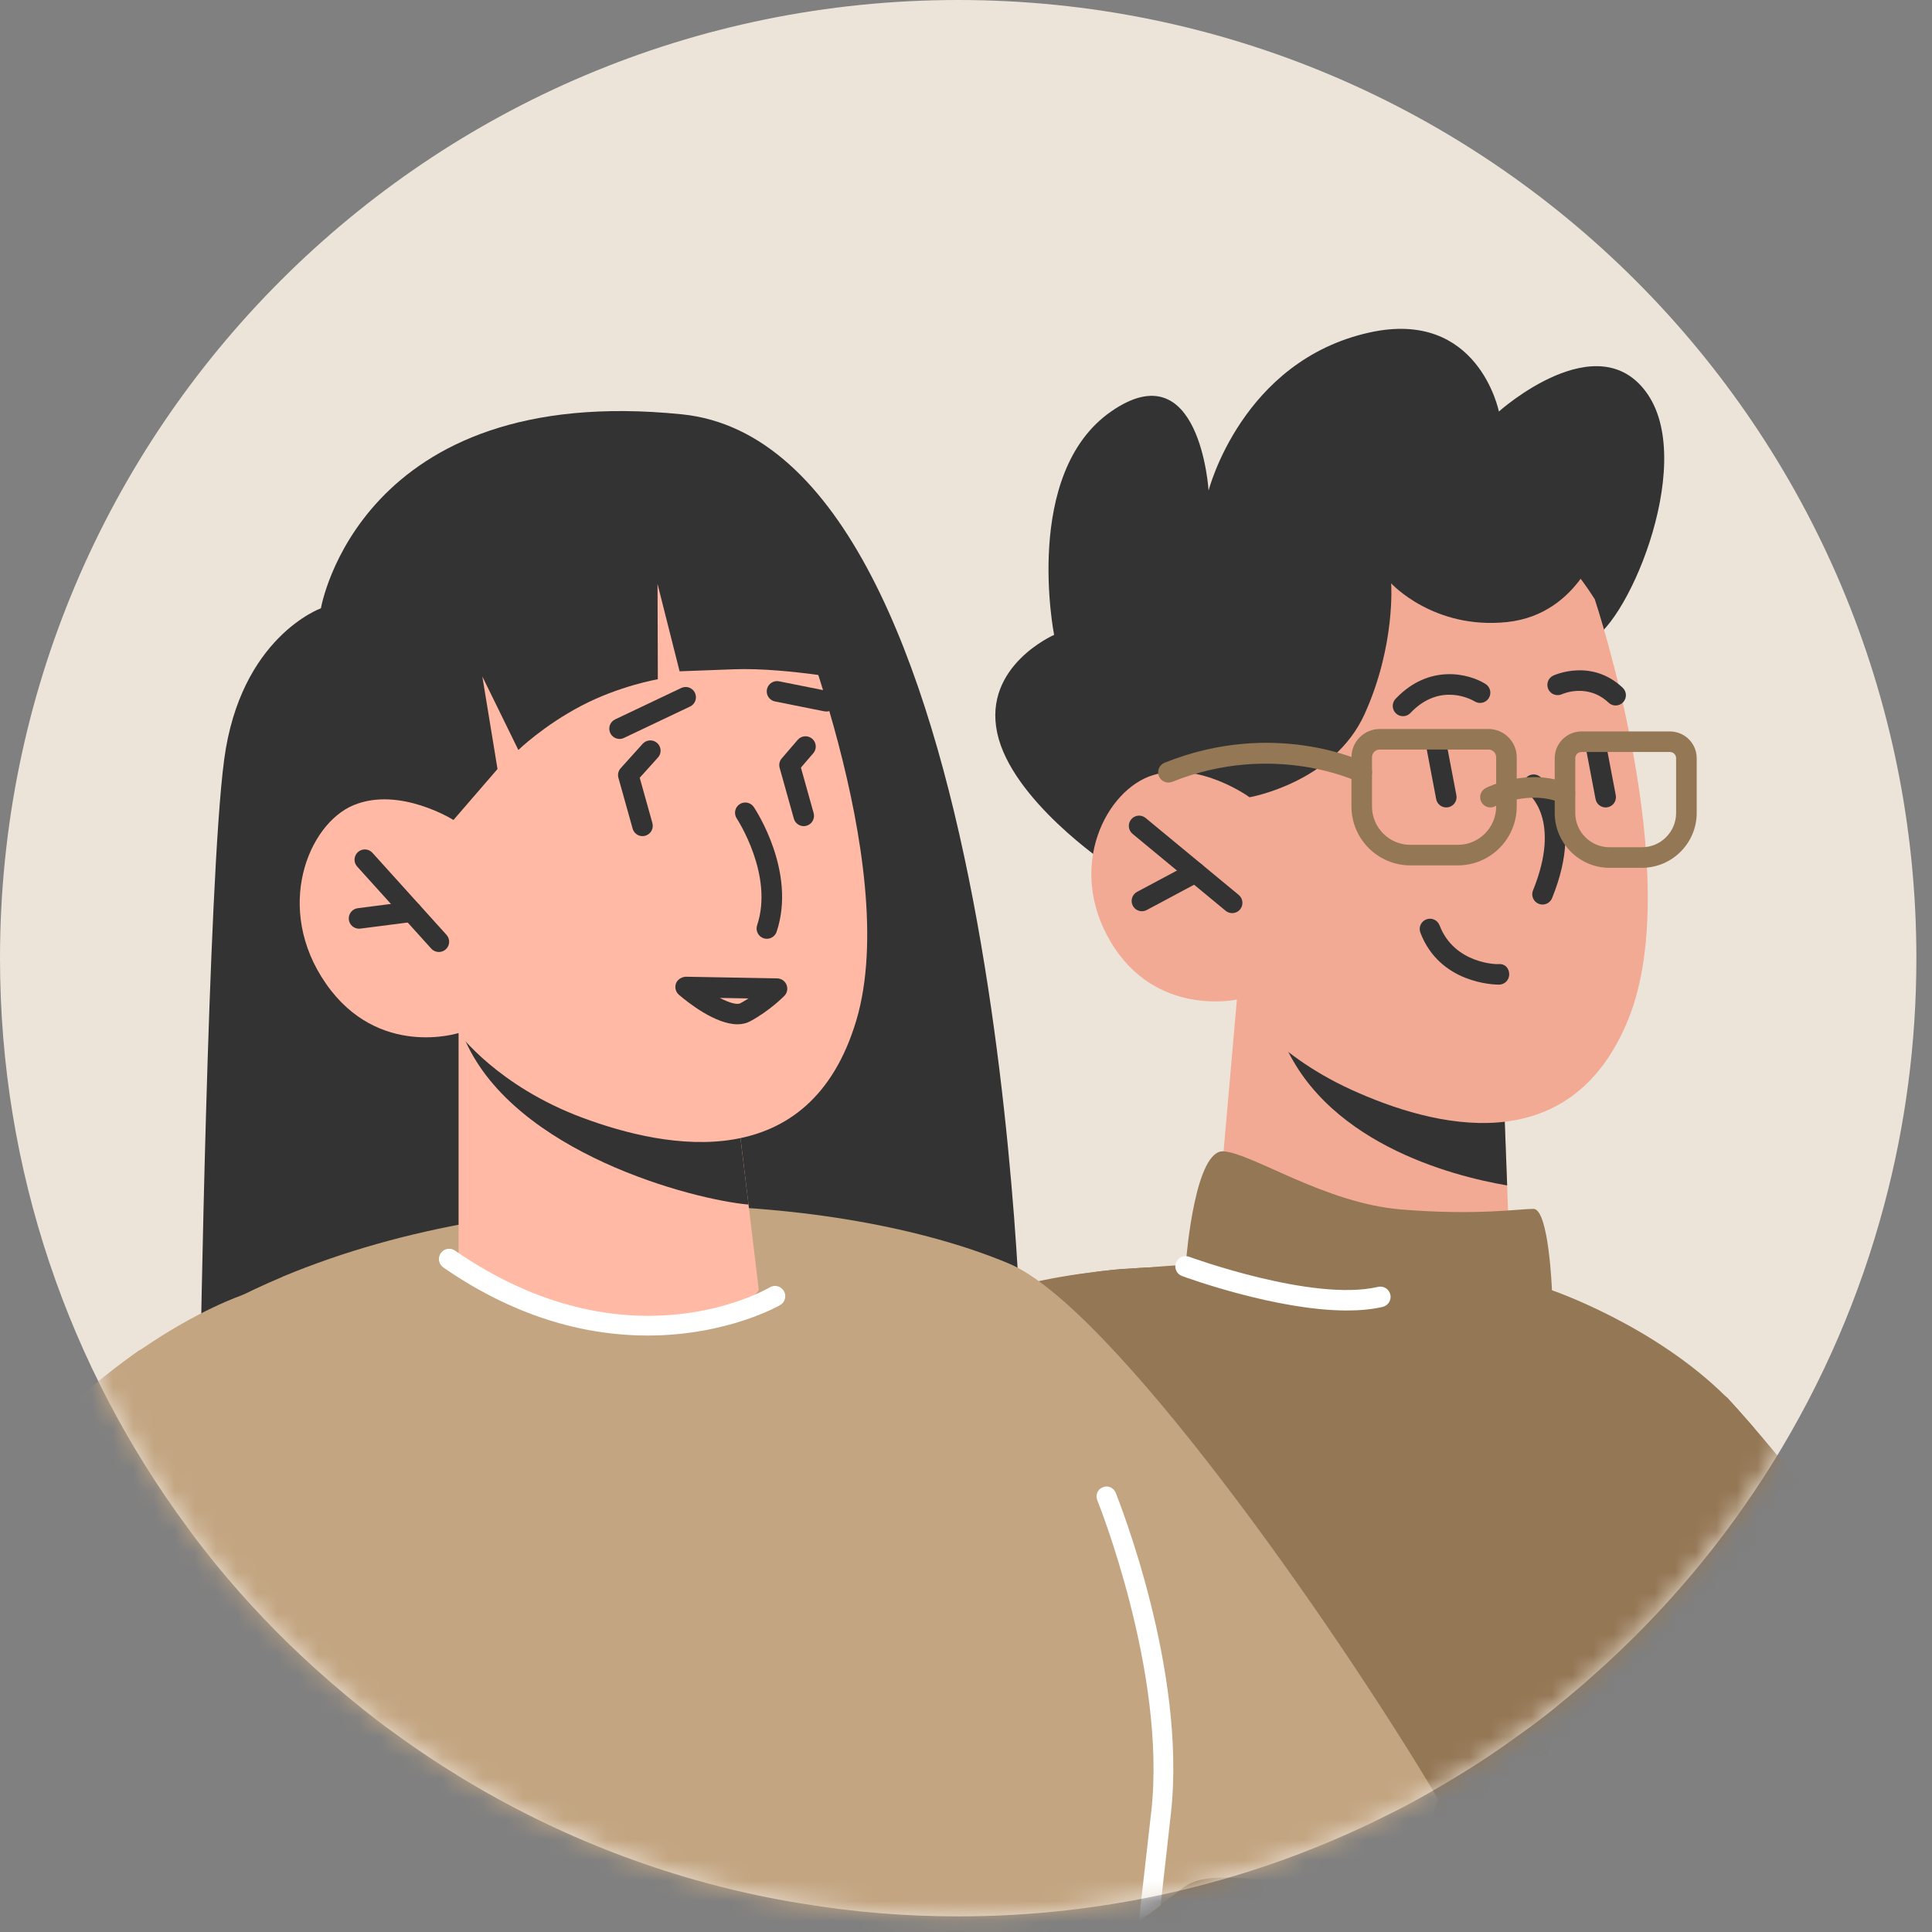 <svg xmlns="http://www.w3.org/2000/svg" width="94" height="94" viewBox="0 0 94 94" fill="none"><rect x="0" y="0" width="94" height="94" fill="#808080" stroke="none"/><path d="M93.24 46.62C93.24 50.76 92.7 54.78 91.68 58.6C89.3 67.57 84.32 75.48 77.58 81.46C77.14 81.86 76.68 82.25 76.22 82.63C75.47 83.26 74.7 83.86 73.9 84.42C72.92 85.14 71.91 85.81 70.87 86.44C70.05 86.94 69.22 87.42 68.37 87.87C68.13 88 67.89 88.12 67.64 88.24C67.27 88.42 66.91 88.61 66.54 88.78C60.5 91.64 53.74 93.24 46.62 93.24C44.04 93.24 41.51 93.03 39.04 92.62C37.27 92.34 35.54 91.95 33.84 91.47C28.41 89.93 23.4 87.43 18.98 84.17C18.81 84.05 18.64 83.93 18.48 83.8C17.39 82.97 16.34 82.09 15.32 81.17C13.61 79.63 12.01 77.95 10.55 76.17C10.34 75.91 10.13 75.65 9.92 75.38C9.64 75.02 9.36 74.66 9.1 74.29C3.38 66.55 0 56.98 0 46.62C0 20.87 20.87 0 46.62 0C72.37 0 93.24 20.87 93.24 46.62Z" fill="#EDE4D9"></path><mask id="mask0_758_544" style="mask-type:alpha" maskUnits="userSpaceOnUse" x="0" y="0" width="94" height="94"><path d="M93.24 46.62C93.24 50.76 92.7 54.78 91.68 58.6C89.3 67.57 84.32 75.48 77.58 81.46C77.14 81.86 76.68 82.25 76.22 82.63C75.47 83.26 74.7 83.86 73.9 84.42C72.92 85.14 71.91 85.81 70.87 86.44C70.05 86.94 69.22 87.42 68.37 87.87C68.13 88 67.89 88.12 67.64 88.24C67.27 88.42 66.91 88.61 66.54 88.78C60.5 91.64 53.74 93.24 46.62 93.24C44.04 93.24 41.51 93.03 39.04 92.62C37.27 92.34 35.54 91.95 33.84 91.47C28.41 89.93 23.4 87.43 18.98 84.17C18.81 84.05 18.64 83.93 18.48 83.8C17.39 82.97 16.34 82.09 15.32 81.17C13.61 79.63 12.01 77.95 10.55 76.17C10.34 75.91 10.13 75.65 9.92 75.38C9.64 75.02 9.36 74.66 9.1 74.29C3.38 66.55 0 56.98 0 46.62C0 20.87 20.87 0 46.62 0C72.37 0 93.24 20.87 93.24 46.62Z" fill="#EDE4D9"></path></mask><g mask="url(#mask0_758_544)"><path d="M95.94 85.256C95.62 85.516 95.3 85.776 94.98 86.026C94 86.746 92.99 87.416 91.95 88.046C91.13 88.546 90.3 89.026 89.45 89.476C89.21 89.606 88.97 89.726 88.72 89.846C88.35 90.026 87.99 90.216 87.62 90.386C81.58 93.246 74.82 94.846 67.7 94.846C65.12 94.846 62.59 94.636 60.12 94.226C58.35 93.946 56.62 93.556 54.92 93.076C49.49 91.536 44.48 89.036 40.06 85.776C39.89 85.656 39.72 85.536 39.56 85.406C38.47 84.576 37.42 83.696 36.4 82.776C34.69 81.236 33.09 79.556 31.63 77.776C31.42 77.516 31.21 77.256 31 76.986C34.02 72.406 39.05 66.656 46.53 63.646C48.63 62.816 50.89 62.196 53.35 61.876C53.5 61.856 53.63 61.836 53.78 61.826C54 61.796 54.22 61.776 54.44 61.756C54.46 61.746 54.47 61.746 54.49 61.746C54.68 61.736 54.86 61.726 55.05 61.716C55.34 61.696 55.62 61.676 55.87 61.666C56.48 61.616 57.1 61.566 57.69 61.546C74.52 60.896 83.48 67.576 84 67.976C84.05 68.006 84.08 68.046 84.11 68.086C84.28 68.266 84.68 68.706 85.27 69.386C87.47 71.926 92.16 77.756 95.94 85.256Z" fill="#947755"></path><path d="M60.797 38.79C60.797 38.79 64.609 37.848 66.396 35.653C68.183 33.459 68.477 28.032 68.477 28.032C68.477 28.032 75.38 31.623 77.194 31.224C79.008 30.825 82.564 22.697 80.169 19.186C77.774 15.675 72.927 20.022 72.927 20.022C72.927 20.022 71.932 15.006 66.633 16.177C60.412 17.551 58.803 23.868 58.803 23.868C58.803 23.868 58.385 17.013 54.057 20.023C49.729 23.032 51.287 30.89 51.287 30.89C51.287 30.89 47.825 32.392 48.517 35.654C49.209 38.916 53.884 42.055 53.884 42.055L60.797 38.79Z" fill="#333333"></path><path d="M60.18 48.631L59.273 58.967C59.273 58.967 60.942 62.096 67.16 63.1C71.792 63.848 73.52 62.964 73.52 62.964L73.329 57.676L73.136 52.519L62.041 49.192L60.18 48.631Z" fill="#F3AA94"></path><path d="M62.043 49.191C62.045 49.475 62.127 49.818 62.266 50.214C64.208 55.573 70.657 57.222 73.33 57.676L73.137 52.519L62.043 49.191Z" fill="#333333"></path><path d="M77.591 29.153C77.591 29.153 82.072 42.572 79.225 49.591C76.377 56.61 69.683 54.813 65.751 53.021C61.821 51.23 60.178 48.632 60.178 48.632C60.178 48.632 56.24 49.51 54.05 45.843C51.858 42.176 53.834 38.401 56.102 37.712C58.37 37.023 60.798 38.79 60.798 38.79L59.16 34.858C59.16 34.858 69.66 16.699 77.591 29.153Z" fill="#F3AA94"></path><path d="M59.95 44.427C59.837 44.427 59.724 44.39 59.632 44.313L55.103 40.57C54.891 40.393 54.861 40.079 55.036 39.866C55.212 39.652 55.526 39.622 55.74 39.799L60.269 43.542C60.481 43.719 60.511 44.033 60.336 44.246C60.236 44.366 60.093 44.427 59.95 44.427Z" fill="#333333"></path><path d="M68.262 34.846C68.138 34.846 68.014 34.8 67.918 34.708C67.718 34.518 67.709 34.202 67.899 34.002C69.537 32.273 71.48 32.774 72.279 33.279C72.512 33.427 72.582 33.736 72.434 33.969C72.287 34.202 71.98 34.272 71.746 34.125C71.679 34.084 70.097 33.136 68.624 34.689C68.527 34.793 68.394 34.846 68.262 34.846Z" fill="#333333"></path><path d="M78.607 34.325C78.483 34.325 78.36 34.28 78.264 34.188C77.248 33.228 76.043 33.754 75.992 33.778C75.741 33.889 75.445 33.781 75.331 33.53C75.217 33.28 75.324 32.985 75.574 32.87C75.649 32.836 77.436 32.029 78.951 33.462C79.152 33.651 79.161 33.968 78.971 34.169C78.873 34.272 78.74 34.325 78.607 34.325Z" fill="#333333"></path><path d="M75.05 44.01C74.987 44.01 74.924 43.998 74.862 43.973C74.606 43.87 74.483 43.577 74.587 43.322C75.989 39.875 74.39 38.634 74.321 38.583C74.101 38.42 74.051 38.108 74.212 37.887C74.374 37.665 74.68 37.614 74.902 37.769C74.998 37.837 77.232 39.474 75.514 43.7C75.434 43.893 75.247 44.01 75.05 44.01Z" fill="#333333"></path><path d="M78.122 39.286C77.887 39.286 77.677 39.119 77.631 38.88L77.169 36.455C77.117 36.184 77.296 35.922 77.567 35.87C77.845 35.82 78.1 35.997 78.152 36.267L78.614 38.692C78.666 38.963 78.487 39.225 78.216 39.277C78.185 39.283 78.153 39.286 78.122 39.286Z" fill="#333333"></path><path d="M70.367 39.286C70.132 39.286 69.922 39.119 69.876 38.88L69.415 36.455C69.363 36.184 69.541 35.922 69.813 35.87C70.084 35.82 70.347 35.997 70.397 36.267L70.859 38.692C70.911 38.963 70.733 39.225 70.461 39.277C70.43 39.283 70.398 39.286 70.367 39.286Z" fill="#333333"></path><path d="M72.923 47.907C72.697 47.907 70.053 47.852 69.108 45.379C69.009 45.12 69.138 44.831 69.395 44.733C69.654 44.633 69.942 44.763 70.041 45.021C70.764 46.913 72.876 46.926 72.925 46.907C73.24 46.885 73.427 47.126 73.43 47.401C73.433 47.676 73.212 47.904 72.934 47.907C72.931 47.907 72.928 47.907 72.923 47.907Z" fill="#333333"></path><path d="M60.798 38.79C60.798 38.79 64.886 38.079 66.397 34.735C67.908 31.391 67.686 28.382 67.686 28.382C67.686 28.382 69.75 30.644 73.33 30.265C76.91 29.886 77.893 26.208 77.893 26.208L74.612 22.363C74.612 22.363 61.133 25.207 60.798 24.788C60.463 24.369 55.559 33.112 55.559 33.112L60.798 38.79Z" fill="#333333"></path><path d="M87.619 90.387C81.579 93.247 74.819 94.847 67.699 94.847C65.119 94.847 62.589 94.637 60.119 94.227C58.349 93.947 56.619 93.557 54.919 93.077C49.489 91.537 44.479 89.037 40.059 85.777C41.919 74.547 43.879 65.337 45.399 64.297C45.749 64.067 46.129 63.847 46.529 63.647C48.599 62.637 51.189 62.127 53.349 61.877C53.499 61.857 53.629 61.837 53.779 61.827C53.999 61.797 54.219 61.777 54.439 61.757C54.639 61.747 54.849 61.737 55.049 61.717C55.339 61.697 55.619 61.677 55.869 61.667C56.979 61.607 57.679 61.617 57.679 61.617C57.679 61.617 57.679 61.597 57.689 61.547C57.739 60.907 58.179 55.907 59.539 56.017C60.979 56.137 64.479 58.547 68.179 58.847C71.889 59.147 73.869 58.817 74.609 58.817C75.359 58.817 75.509 62.777 75.509 62.777C75.509 62.777 80.479 64.467 83.999 67.977C84.049 68.007 84.079 68.047 84.109 68.087C84.279 68.267 84.679 68.707 85.269 69.387C85.719 69.957 86.109 70.547 86.439 71.187C87.459 73.177 87.719 81.027 87.619 90.387Z" fill="#947755"></path><path d="M65.533 63.761C62.102 63.761 57.728 62.164 57.511 62.084C57.252 61.989 57.119 61.702 57.215 61.443C57.311 61.182 57.599 61.051 57.857 61.147C57.917 61.169 63.889 63.352 67.046 62.612C67.316 62.548 67.584 62.717 67.646 62.986C67.709 63.255 67.541 63.523 67.272 63.587C66.744 63.709 66.153 63.761 65.533 63.761Z" fill="white"></path><path d="M55.559 44.335C55.38 44.335 55.207 44.239 55.118 44.07C54.988 43.827 55.08 43.524 55.323 43.393L57.922 42.004C58.166 41.874 58.469 41.966 58.599 42.21C58.729 42.453 58.637 42.756 58.394 42.887L55.795 44.276C55.719 44.317 55.639 44.335 55.559 44.335Z" fill="#333333"></path><path d="M70.928 42.105H68.621C67.04 42.105 65.754 40.818 65.754 39.237V36.844C65.754 36.086 66.371 35.469 67.129 35.469H72.42C73.178 35.469 73.795 36.086 73.795 36.844V39.237C73.795 40.818 72.509 42.105 70.928 42.105ZM67.129 36.469C66.922 36.469 66.754 36.637 66.754 36.844V39.237C66.754 40.267 67.591 41.105 68.621 41.105H70.928C71.958 41.105 72.795 40.267 72.795 39.237V36.844C72.795 36.637 72.626 36.469 72.42 36.469H67.129Z" fill="#947755"></path><path d="M79.882 42.223H78.312C76.841 42.223 75.644 41.026 75.644 39.555V36.889C75.644 36.172 76.228 35.588 76.947 35.588H81.249C81.968 35.588 82.552 36.172 82.552 36.889V39.555C82.55 41.026 81.353 42.223 79.882 42.223ZM76.947 36.588C76.779 36.588 76.644 36.723 76.644 36.889V39.555C76.644 40.475 77.392 41.223 78.312 41.223H79.882C80.802 41.223 81.55 40.475 81.55 39.555V36.889C81.55 36.723 81.415 36.588 81.249 36.588H76.947Z" fill="#947755"></path><path d="M72.517 39.286C72.334 39.286 72.159 39.185 72.07 39.012C71.946 38.767 72.042 38.467 72.288 38.341C72.37 38.3 74.328 37.318 76.33 38.134C76.586 38.238 76.709 38.53 76.605 38.785C76.5 39.042 76.209 39.164 75.953 39.059C74.381 38.418 72.757 39.223 72.741 39.232C72.669 39.268 72.593 39.286 72.517 39.286Z" fill="#947755"></path><path d="M56.848 38.074C56.65 38.074 56.462 37.956 56.384 37.76C56.281 37.502 56.405 37.212 56.662 37.11C62.001 34.966 66.297 37.035 66.478 37.126C66.725 37.248 66.826 37.547 66.705 37.794C66.583 38.041 66.283 38.145 66.036 38.023C65.995 38.004 61.945 36.07 57.035 38.039C56.973 38.062 56.91 38.074 56.848 38.074Z" fill="#947755"></path><path d="M49.712 66.168C49.712 66.168 48.891 21.76 33.183 20.159C17.475 18.558 15.614 29.596 15.614 29.596C15.614 29.596 11.699 30.991 10.906 36.962C10.113 42.933 9.742 66.751 9.742 66.751L45.212 68.781L49.712 66.168Z" fill="#333333"></path><path d="M70 87.579C69.62 88.089 69.9 88.51 69.5 89C69.37 89.17 70.29 95.371 67 89.5C66.14 90.52 66.44 90.06 65.5 91C63.98 92.52 59.35 90.519 57.62 91.809C57.57 91.849 57.52 91.879 57.47 91.919C57.11 92.199 56.74 92.459 56.37 92.719C55.93 93.039 55.48 93.339 55.02 93.639C54.92 93.709 54.82 93.769 54.71 93.829C53.45 94.649 52.14 95.409 50.79 96.089C50.48 96.249 50.17 96.409 49.85 96.559C48.4 97.259 46.91 97.889 45.39 98.439C43.37 99.169 41.29 99.769 39.15 100.209C36.05 100.859 32.85 101.199 29.56 101.199C28.91 101.199 28.25 101.189 27.6 101.159C26.85 101.129 26.11 101.079 25.37 101.009C25.32 101.009 25.28 100.999 25.23 100.999C24.59 100.939 23.95 100.869 23.31 100.779C22.57 100.679 21.84 100.559 21.11 100.419C20.33 100.279 19.56 100.119 18.8 99.939C16.58 99.419 14.43 98.739 12.35 97.899C10.54 97.189 8.79 96.359 7.09 95.419C7.05 95.399 7.02 95.379 6.98 95.359C6.78 95.249 6.58 95.139 6.39 95.019C6.08 94.849 5.77 94.669 5.47 94.479C2.5 82.679 1.32 72.009 5.02 67.659C5.2 67.419 5.43 67.199 5.66 66.999C6.53 66.239 7.47 65.559 8.44 64.919C8.48 64.899 8.51 64.879 8.54 64.859C10.16 63.809 11.9 62.899 13.73 62.129C13.75 62.109 13.78 62.099 13.79 62.099C25.58 57.189 40.78 58.009 49.07 61.469C54.03 63.529 64.84 78.899 70 87.579Z" fill="#C3A581"></path><path d="M22.312 50.258V61.165C22.312 61.165 24.279 64.3 30.66 64.819C35.413 65.206 36.919 62.764 36.919 62.764L35.769 53.219L24.247 50.684L22.312 50.258Z" fill="#FFB9A4"></path><path d="M22.328 49.594C22.356 49.892 22.469 50.243 22.645 50.646C25.085 56.095 33.674 58.362 36.419 58.608L35.766 53.221L22.328 49.594Z" fill="#333333"></path><path d="M56.969 88.239L56.468 92.709C56.121 92.979 55.765 93.229 55.408 93.48L56.015 88.133C56.766 81.408 53.423 73.075 53.385 72.988C53.289 72.737 53.404 72.458 53.655 72.362C53.905 72.256 54.175 72.381 54.281 72.622C54.416 72.978 57.749 81.273 56.969 88.239Z" fill="white"></path><path d="M38.2 28.359C38.2 28.359 43.924 42.035 41.667 49.633C39.41 57.231 32.476 55.922 28.339 54.382C24.202 52.842 22.311 50.261 22.311 50.261C22.311 50.261 18.405 51.518 15.862 47.864C13.319 44.21 14.984 40.085 17.217 39.169C19.451 38.253 22.064 39.896 22.064 39.896L20.057 35.916C20.057 35.916 29.07 15.989 38.2 28.359Z" fill="#FFB9A4"></path><path d="M37.311 45.676C37.258 45.676 37.206 45.668 37.153 45.651C36.891 45.563 36.75 45.28 36.837 45.018C37.654 42.574 35.863 39.85 35.846 39.823C35.693 39.594 35.754 39.283 35.983 39.13C36.213 38.976 36.522 39.038 36.676 39.267C36.762 39.394 38.76 42.42 37.786 45.335C37.715 45.544 37.52 45.676 37.311 45.676Z" fill="#333333"></path><path d="M21.353 46.319C21.216 46.319 21.081 46.263 20.982 46.154L17.379 42.163C17.193 41.958 17.21 41.642 17.415 41.457C17.619 41.272 17.937 41.288 18.121 41.493L21.724 45.484C21.91 45.689 21.893 46.005 21.688 46.19C21.592 46.276 21.472 46.319 21.353 46.319Z" fill="#333333"></path><path d="M17.468 45.185C17.221 45.185 17.005 45.001 16.973 44.748C16.938 44.475 17.131 44.224 17.406 44.188L19.967 43.858C20.234 43.82 20.491 44.015 20.527 44.291C20.562 44.564 20.369 44.815 20.094 44.851L17.533 45.181C17.511 45.184 17.49 45.185 17.468 45.185Z" fill="#333333"></path><path d="M40.207 34.619C40.174 34.619 40.142 34.616 40.108 34.609L37.707 34.129C37.436 34.075 37.261 33.812 37.314 33.541C37.369 33.269 37.634 33.096 37.902 33.148L40.303 33.628C40.575 33.682 40.749 33.945 40.696 34.216C40.648 34.455 40.44 34.619 40.207 34.619Z" fill="#333333"></path><path d="M30.144 35.952C29.958 35.952 29.778 35.847 29.693 35.667C29.574 35.417 29.68 35.119 29.929 35.001L33.146 33.473C33.394 33.354 33.694 33.46 33.812 33.709C33.931 33.959 33.825 34.257 33.576 34.375L30.359 35.903C30.29 35.937 30.216 35.952 30.144 35.952Z" fill="#333333"></path><path d="M39.105 40.195C38.886 40.195 38.685 40.05 38.624 39.83L37.933 37.359C37.888 37.198 37.926 37.025 38.036 36.898L38.812 35.996C38.992 35.787 39.307 35.764 39.517 35.943C39.726 36.123 39.75 36.439 39.57 36.648L38.968 37.347L39.587 39.56C39.661 39.826 39.506 40.102 39.24 40.176C39.195 40.189 39.149 40.195 39.105 40.195Z" fill="#333333"></path><path d="M31.262 40.682C31.043 40.682 30.842 40.537 30.781 40.317L30.089 37.846C30.043 37.681 30.084 37.503 30.199 37.376L31.27 36.188C31.456 35.984 31.771 35.968 31.976 36.152C32.181 36.337 32.198 36.653 32.012 36.858L31.125 37.841L31.742 40.046C31.816 40.312 31.661 40.588 31.395 40.662C31.352 40.676 31.306 40.682 31.262 40.682Z" fill="#333333"></path><path d="M42.119 33.216C42.119 33.216 38.351 32.464 35.708 32.563C33.065 32.662 33.065 32.662 33.065 32.662L31.992 28.411L32.006 33.048C32.006 33.048 30.14 33.368 28.293 34.334C26.446 35.3 25.22 36.49 25.22 36.49L23.468 32.914L24.206 37.416L22.064 39.895L18.832 36.868L20.902 30.593C20.902 30.593 25.78 23.783 26.156 23.701C26.532 23.62 33.566 23.232 33.566 23.232C33.566 23.232 39.618 25.597 39.764 25.796C39.909 25.997 42.119 33.216 42.119 33.216Z" fill="#333333"></path><path d="M31.505 64.98C28.732 64.98 25.277 64.231 21.571 61.669C21.343 61.513 21.287 61.2 21.444 60.974C21.6 60.745 21.912 60.69 22.139 60.847C30.474 66.606 37.172 62.8 37.453 62.635C37.693 62.492 37.996 62.574 38.138 62.812C38.278 63.05 38.199 63.355 37.961 63.496C37.919 63.522 35.376 64.98 31.505 64.98Z" fill="white"></path><path d="M23.31 100.779C22.57 100.679 21.84 100.559 21.11 100.419C20.33 100.279 19.56 100.119 18.8 99.939C16.58 99.419 14.43 98.739 12.35 97.899C10.54 97.189 8.79 96.359 7.09 95.419C7.05 95.399 7.02 95.379 6.98 95.359C6.78 95.249 6.58 95.139 6.39 95.019C5.78 94.679 5.17 94.319 4.58 93.939C4.03 93.599 3.5 93.239 2.97 92.869C2.02 92.219 1.09 91.519 0.19 90.779C0.08 90.699 -0.02 90.619 -0.13 90.529C-1.4 89.469 -2.62 88.349 -3.78 87.169C-4.11 86.839 -4.43 86.499 -4.74 86.159C-5.48 85.369 -6.19 84.539 -6.85 83.699C-6.9 83.639 -6.95 83.579 -7 83.519C-3.93 76.359 -0.08 71.579 3.35 68.449C4.57 67.329 5.72 66.439 6.77 65.699C6.81 65.689 6.84 65.669 6.87 65.649C9.61 63.769 11.64 63.049 12.06 62.919C12.08 62.899 12.11 62.889 12.12 62.889C12.14 62.889 23.31 100.779 23.31 100.779Z" fill="#C3A581"></path><path d="M35.884 49.836C34.806 49.836 33.475 48.779 33.034 48.401C32.874 48.264 32.817 48.041 32.891 47.843C32.966 47.647 33.18 47.529 33.368 47.522L37.814 47.602C38.013 47.606 38.191 47.727 38.267 47.913C38.343 48.096 38.303 48.309 38.164 48.45C38.136 48.48 37.456 49.175 36.497 49.691C36.311 49.791 36.103 49.836 35.884 49.836ZM35.024 48.553C35.466 48.782 35.853 48.904 36.026 48.81C36.163 48.736 36.295 48.658 36.418 48.578L35.024 48.553Z" fill="#333333"></path></g></svg>